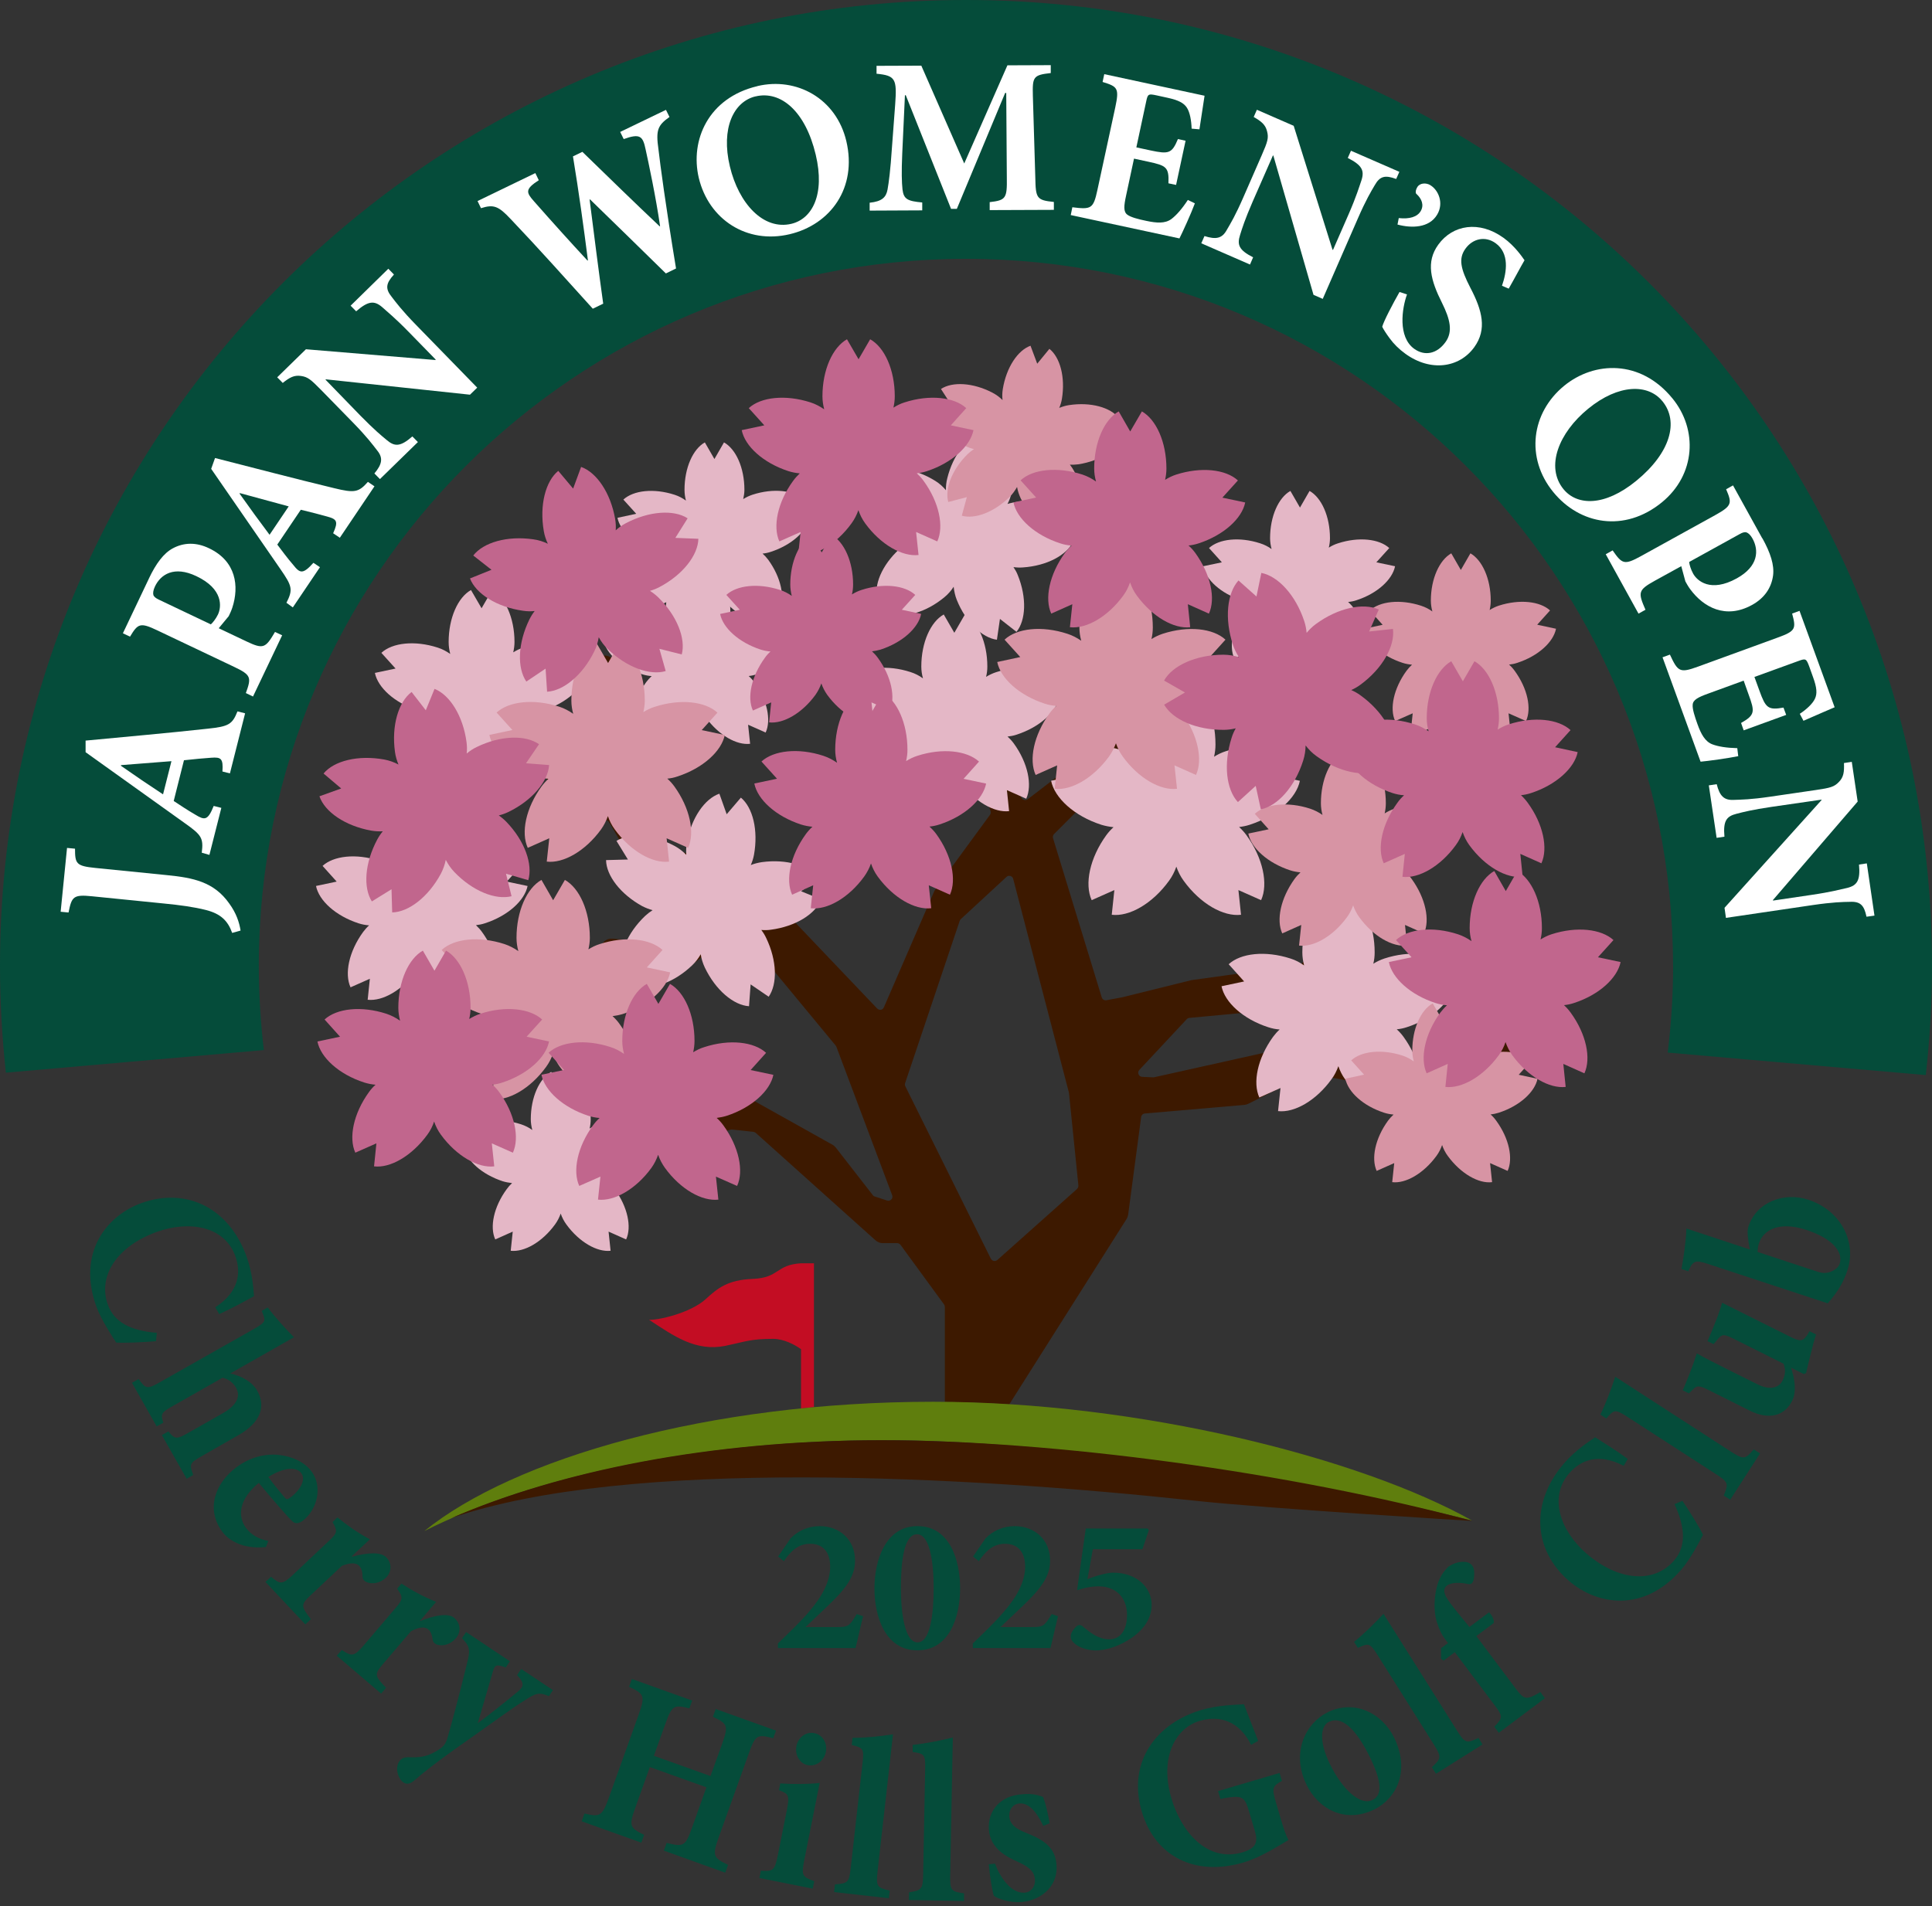 <?xml version="1.0" encoding="UTF-8"?>
<svg id="_レイヤー_1" data-name="レイヤー 1" xmlns="http://www.w3.org/2000/svg" width="230" height="227" viewBox="0 0 230 227">
  <rect x="0" y="0" width="230" height="227" fill="#333333" stroke="none"/>
  <defs>
    <style>
      .cls-1 {
        fill: none;
      }

      .cls-2 {
        fill: #3d1900;
      }

      .cls-3 {
        fill: #c1668d;
      }

      .cls-4 {
        fill: #e4b7c6;
      }

      .cls-5 {
        fill: #054c3a;
      }

      .cls-6 {
        fill: #fff;
      }

      .cls-7 {
        fill: #c30d23;
      }

      .cls-8 {
        fill: #5f7e0d;
      }

      .cls-9 {
        fill: #d794a4;
      }
    </style>
  </defs>
  <g>
    <path class="cls-2" d="M184.62,122.05l-.35-.68c-.3-.58-1.01-.85-1.62-.61l-13.73,5.3c-.08.03-.2.04-.28.03l-10.74-2.25c-.19-.05-.4-.04-.56,0l-19.95,4.44s-.07,0-.13.01l-1.29-.06c-.2-.01-.35-.12-.43-.31-.07-.18-.04-.38.1-.52l5.64-6.04c.08-.09.19-.14.31-.15l11.9-1.11c.29-.03.57-.16.78-.36l10.73-10.4c.1-.11.17-.2.23-.3l3.01-5.46c.35-.63.12-1.42-.51-1.77-.58-.32-1.35-.13-1.72.41l-3.82,5.75s-.05.06-.08.09l-7.24,6.76c-.08.07-.17.12-.28.13l-12.72,1.76s-.09.02-.13.03l-8.16,2.02-1.87.35c-.24.04-.48-.11-.55-.34l-5.8-18.96c-.05-.18,0-.36.12-.49l19.17-19.17c.25-.24.32-.59.18-.9-.2-.5-.86-.69-1.29-.35l-21.2,16.28c-.26.19-.65.08-.76-.22l-4.45-11.72c-.12-.33-.39-.61-.72-.74l-.72-.29c-.55-.22-1.2-.04-1.55.43-.25.34-.32.76-.19,1.16l3.98,12.8c.04.15.02.31-.08.44l-6.53,8.92c-.06.08-.1.16-.14.26l-5.95,13.72c-.18.41-.61.36-.81.15l-15.62-16.4c-.17-.18-.37-.3-.6-.36l-9.39-2.5c-.14-.04-.25-.13-.32-.27l-6.08-13.77c-.03-.08-.05-.18-.04-.26l.89-7c.05-.38-.05-.74-.3-1.02-.25-.28-.62-.45-1-.45-.54,0-1.01.32-1.2.84l-1.12,2.92c-.09.21-.1.45-.07.68l1.73,10.6c.02.14-.01.29-.11.39-.09.12-.23.18-.37.18h-.53c-.12,0-.25-.04-.34-.13l-3.21-2.98c-.63-.58-1.66-.37-2.05.36-.23.42-.2.9.08,1.32l3.23,4.85c.24.37.65.58,1.09.58h3.01c.18,0,.35.09.43.25l3.26,5.63c.14.26.38.46.66.57l8.09,3.07c.16.06.27.19.31.36.03.16-.02.33-.14.45l-4.38,4.25c-.09.09-.24.13-.39.14l-7.01-.61c-.75-.06-1.32.43-1.41,1.15-.08.67.33,1.26,1,1.42l7.45,1.78c.37.1.79,0,1.1-.24l6.51-5.06c.2-.16.52-.12.67.08l11.24,13.6s.06.08.08.14l6.64,17.67c.08.21,0,.37-.05.45-.12.18-.35.26-.56.19l-1.48-.49c-.09-.02-.17-.08-.22-.16l-4.41-5.67c-.12-.14-.24-.25-.39-.33l-11.98-6.7c-.36-.21-.81-.23-1.2-.05l-13.69,6.46c-.24.11-.53,0-.64-.22l-.22-.42c-.28-.52-1.05-.61-1.45-.19-.17.18-.25.41-.24.67l.4-.03-.5.11-1.9-.24c-.62-.08-1.17.27-1.38.83-.2.51-.06,1.06.35,1.44l.59.52c.24.21.55.33.91.33h0l4.88-.15c.1,0,.22-.02.33-.06l13.59-4.09s.1-.02.2-.02l2.54.28c.11.01.21.06.28.12l14.25,12.79c.24.22.55.34.87.34h1.71c.16,0,.31.08.4.2l5.18,7.09c.06.08.1.19.1.29v11.34c2.55.02,5.11.12,7.67.28l13.96-22.07c.1-.16.16-.33.19-.51l1.55-11.64c.03-.23.21-.4.44-.42l11.83-1.02c.16-.01.31-.05.47-.13l7.11-3.55c.1-.05.19-.06.31-.04l19.69,3.66c.25.05.52.01.75-.08l2.71-1.15c.59-.25.89-.83.77-1.46-.13-.63-.63-1.04-1.27-1.04l-1.8.09c-.28,0-.43-.2-.47-.39-.02-.09-.05-.41.3-.55l7.31-3.06c.34-.13.6-.41.72-.75.13-.34.1-.72-.07-1.04M128.22,141.58l-9.49,8.46c-.12.09-.24.12-.32.12-.19,0-.36-.11-.45-.27l-10.18-20.53c-.06-.12-.07-.25-.03-.38l6.5-19.33c.03-.08.07-.15.14-.21l5.42-5.01c.12-.11.24-.14.33-.14.19,0,.41.11.48.37l6.62,25.4s.01.06.02.09l1.12,11.01c.01.16-.05.31-.17.42Z"/>
    <path class="cls-7" d="M96.9,150.43h-1.54c-3.05.19-2.54,1.73-5.76,1.86-2.98.12-4.17,1.11-5.59,2.41-1.87,1.69-5.72,2.52-6.74,2.46,2.95,1.93,5.53,3.81,9.09,3.1,2.52-.53,2.99-.83,5.69-.83,1.28,0,2.61.72,3.31,1.23v7.06c.51-.05,1.03-.11,1.54-.16v-17.14"/>
    <path class="cls-8" d="M105.34,171.49c19.31,0,48.64,4.24,69.9,9.57-13.24-7.43-39.57-14.14-64.14-14.14-26.85,0-49.99,6.8-60.59,15.4,12.85-6.52,33.02-10.83,54.82-10.83"/>
    <path class="cls-2" d="M142.23,178.7c8.69.94,33.03,2.41,33.03,2.41-21.75-5.84-49.95-9.61-70.35-9.61s-38.3,3.69-51.16,9.26c21.05-7.23,61.45-4.97,88.49-2.06"/>
    <path class="cls-4" d="M78.08,136.61l-2.23-.48,1.53-1.7c-1.19-1.09-3.62-1.37-6.1-.56-.39.13-.76.3-1.09.52.09-.36.13-.74.13-1.12,0-2.62-1.02-4.84-2.42-5.63l-1.14,1.98-1.14-1.98c-1.41.79-2.43,3.01-2.43,5.63,0,.44.07.87.18,1.29-.4-.29-.85-.52-1.34-.68-2.49-.81-4.91-.53-6.1.56l1.53,1.7-2.23.48c.32,1.58,2.12,3.22,4.61,4.04.36.11.74.18,1.12.22-.24.22-.46.47-.65.74-1.54,2.11-2.03,4.5-1.35,5.97l2.08-.93-.24,2.28c1.61.18,3.74-1.02,5.28-3.14.29-.4.51-.83.67-1.29.16.46.38.89.67,1.29,1.54,2.12,3.67,3.32,5.27,3.14l-.24-2.28,2.09.93c.68-1.47.19-3.86-1.35-5.97-.2-.28-.43-.53-.67-.76.33-.03.66-.09.98-.2,2.49-.82,4.29-2.46,4.61-4.04"/>
    <path class="cls-4" d="M62.79,105.5l-2.46-.52,1.69-1.87c-1.31-1.2-3.98-1.51-6.72-.62-.43.14-.83.33-1.2.57.1-.4.15-.81.15-1.23,0-2.88-1.11-5.32-2.66-6.19l-1.26,2.17-1.26-2.17c-1.55.87-2.67,3.31-2.67,6.19,0,.48.08.96.19,1.41-.44-.31-.94-.57-1.47-.75-2.74-.89-5.41-.58-6.72.62l1.68,1.87-2.46.52c.35,1.74,2.33,3.56,5.07,4.45.41.13.83.21,1.25.24-.27.24-.5.51-.72.8-1.69,2.33-2.23,4.96-1.49,6.58l2.3-1.02-.26,2.5c1.77.2,4.11-1.12,5.8-3.45.32-.44.56-.92.74-1.43.17.5.41.98.73,1.43,1.69,2.33,4.03,3.65,5.8,3.45l-.26-2.5,2.3,1.02c.74-1.62.2-4.25-1.49-6.58-.21-.3-.47-.57-.73-.82.36-.04.72-.11,1.08-.23,2.74-.89,4.72-2.71,5.07-4.45"/>
    <path class="cls-4" d="M69.8,80.12l-2.46-.52,1.68-1.87c-1.31-1.21-3.97-1.51-6.71-.62-.43.14-.83.33-1.21.57.09-.4.15-.81.15-1.23,0-2.87-1.12-5.32-2.66-6.19l-1.26,2.17-1.26-2.17c-1.55.87-2.66,3.32-2.66,6.19,0,.49.07.96.19,1.42-.45-.31-.94-.58-1.48-.75-2.74-.89-5.41-.59-6.72.62l1.69,1.87-2.46.52c.35,1.74,2.33,3.56,5.07,4.45.41.13.83.21,1.24.24-.26.24-.51.51-.72.8-1.69,2.33-2.22,4.96-1.48,6.58l2.3-1.02-.26,2.5c1.76.21,4.11-1.12,5.8-3.44.32-.44.56-.92.73-1.42.18.5.41.99.74,1.42,1.7,2.33,4.03,3.65,5.8,3.44l-.26-2.5,2.3,1.02c.74-1.62.21-4.25-1.49-6.58-.21-.3-.47-.57-.74-.81.37-.04.73-.11,1.09-.23,2.74-.89,4.72-2.71,5.07-4.45"/>
    <path class="cls-4" d="M94.72,76.23l-2.24-.48,1.54-1.69c-1.19-1.1-3.61-1.38-6.11-.57-.39.13-.76.3-1.09.52.08-.36.13-.74.13-1.12,0-2.61-1.02-4.84-2.43-5.63l-1.14,1.98-1.14-1.98c-1.41.79-2.42,3.02-2.42,5.63,0,.45.07.88.18,1.3-.41-.29-.86-.53-1.34-.69-2.49-.81-4.92-.53-6.11.57l1.53,1.69-2.24.48c.32,1.59,2.12,3.24,4.61,4.05.37.12.75.19,1.13.22-.24.22-.46.46-.66.73-1.54,2.12-2.03,4.51-1.35,5.99l2.08-.93-.24,2.27c1.61.19,3.74-1.01,5.28-3.13.29-.4.51-.84.66-1.3.16.46.38.9.68,1.3,1.54,2.12,3.67,3.32,5.27,3.13l-.24-2.27,2.09.93c.68-1.48.2-3.87-1.35-5.99-.2-.28-.42-.52-.67-.74.33-.03.66-.11.98-.21,2.49-.81,4.29-2.46,4.61-4.05"/>
    <path class="cls-4" d="M126.08,83.05l-2.46-.52,1.68-1.87c-1.31-1.2-3.98-1.51-6.71-.62-.43.14-.83.33-1.2.56.1-.4.15-.8.15-1.23,0-2.88-1.12-5.32-2.67-6.2l-1.26,2.18-1.26-2.18c-1.55.87-2.67,3.32-2.67,6.2,0,.48.07.96.2,1.41-.44-.32-.94-.58-1.48-.75-2.74-.89-5.41-.58-6.72.62l1.69,1.87-2.46.52c.35,1.75,2.33,3.56,5.07,4.45.41.13.82.21,1.24.24-.26.24-.51.51-.72.8-1.69,2.33-2.23,4.96-1.48,6.58l2.3-1.02-.27,2.5c1.77.2,4.11-1.11,5.81-3.45.32-.44.55-.92.73-1.42.17.5.42.98.74,1.42,1.7,2.33,4.04,3.65,5.8,3.45l-.26-2.5,2.3,1.02c.74-1.62.21-4.25-1.48-6.58-.22-.3-.47-.57-.75-.82.37-.04.74-.11,1.09-.23,2.74-.89,4.72-2.7,5.07-4.45"/>
    <path class="cls-4" d="M166.09,67.43l-2.24-.47,1.54-1.7c-1.2-1.09-3.62-1.37-6.11-.56-.39.12-.75.3-1.09.51.09-.36.14-.74.14-1.12,0-2.62-1.02-4.84-2.43-5.63l-1.14,1.98-1.14-1.98c-1.41.79-2.42,3.01-2.42,5.63,0,.44.07.88.18,1.29-.41-.29-.85-.52-1.35-.68-2.49-.81-4.91-.53-6.1.56l1.53,1.7-2.24.47c.32,1.59,2.12,3.25,4.61,4.05.36.12.75.19,1.13.22-.24.22-.46.46-.66.73-1.54,2.11-2.03,4.51-1.36,5.98l2.09-.93-.25,2.27c1.61.18,3.74-1.02,5.28-3.13.28-.4.51-.85.67-1.3.16.45.37.9.67,1.3,1.53,2.12,3.66,3.32,5.27,3.13l-.23-2.27,2.08.93c.68-1.47.18-3.87-1.35-5.98-.2-.28-.42-.52-.68-.74.33-.04.66-.1.98-.21,2.49-.8,4.29-2.46,4.61-4.05"/>
    <path class="cls-4" d="M127.78,64.51l-2.26-1.11,2.09-1.4c-.98-1.49-3.5-2.44-6.37-2.24-.45.03-.88.12-1.3.25.19-.36.34-.74.44-1.15.7-2.79.21-5.44-1.08-6.66l-1.75,1.81-.69-2.42c-1.72.47-3.4,2.57-4.09,5.36-.12.47-.17.95-.16,1.42-.35-.41-.76-.79-1.24-1.09-2.45-1.53-5.11-1.88-6.67-1.04l1.18,2.22-2.51-.09c-.08,1.78,1.39,4.02,3.83,5.55.36.23.75.4,1.14.54-.31.17-.61.37-.9.6-2.21,1.85-3.36,4.27-3.04,6.02l2.48-.43-.87,2.36c1.66.63,4.26-.08,6.46-1.93.42-.35.77-.76,1.06-1.21.06.53.17,1.06.37,1.56,1.07,2.67,3.02,4.52,4.78,4.75l.36-2.48,1.97,1.54c1.12-1.38,1.24-4.07.16-6.74-.13-.35-.32-.67-.52-.97.36.05.73.07,1.11.04,2.88-.19,5.24-1.47,6-3.08"/>
    <path class="cls-4" d="M97.77,107.11l-2.4-.98,2.06-1.58c-1.11-1.47-3.77-2.29-6.72-1.89-.46.07-.91.18-1.33.35.17-.39.3-.79.38-1.22.53-2.93-.14-5.63-1.56-6.81l-1.69,1.98-.87-2.45c-1.75.61-3.33,2.88-3.87,5.81-.09.49-.1.99-.07,1.47-.39-.4-.85-.76-1.36-1.04-2.62-1.41-5.39-1.6-6.95-.62l1.36,2.22-2.6.07c.03,1.84,1.71,4.06,4.32,5.49.4.2.8.36,1.22.47-.31.2-.61.43-.88.68-2.16,2.05-3.2,4.63-2.74,6.42l2.53-.61-.74,2.5c1.77.54,4.39-.36,6.55-2.43.41-.39.74-.83,1.01-1.31.08.54.25,1.08.49,1.59,1.29,2.69,3.42,4.48,5.26,4.6l.19-2.6,2.15,1.47c1.05-1.51,1-4.29-.29-6.98-.16-.35-.36-.67-.59-.97.37.03.76.03,1.14-.03,2.95-.39,5.3-1.87,5.99-3.59"/>
    <path class="cls-4" d="M96.4,61.65l-2.24-.48,1.53-1.69c-1.2-1.1-3.62-1.38-6.11-.57-.39.13-.75.3-1.1.52.08-.36.14-.74.14-1.11,0-2.62-1.01-4.84-2.43-5.64l-1.14,1.98-1.14-1.98c-1.41.79-2.42,3.02-2.42,5.64,0,.44.06.87.17,1.29-.4-.29-.85-.53-1.34-.69-2.49-.81-4.91-.53-6.11.57l1.53,1.69-2.23.48c.32,1.58,2.12,3.24,4.61,4.05.38.12.75.19,1.13.22-.24.21-.46.46-.66.73-1.54,2.12-2.02,4.51-1.35,5.98l2.08-.93-.24,2.27c1.61.18,3.74-1.02,5.28-3.13.29-.4.51-.84.67-1.29.16.45.37.89.67,1.29,1.53,2.12,3.67,3.32,5.27,3.13l-.24-2.27,2.08.93c.67-1.47.19-3.86-1.35-5.98-.2-.27-.43-.52-.68-.74.34-.03.66-.1.99-.21,2.48-.81,4.29-2.46,4.61-4.05"/>
    <path class="cls-4" d="M154.76,92.98l-2.89-.61,1.98-2.2c-1.54-1.42-4.69-1.77-7.91-.72-.51.16-.98.39-1.41.66.11-.47.17-.96.17-1.45,0-3.39-1.31-6.27-3.14-7.29l-1.48,2.56-1.48-2.56c-1.83,1.02-3.14,3.9-3.14,7.29,0,.57.08,1.12.23,1.66-.53-.37-1.11-.68-1.74-.88-3.22-1.05-6.36-.7-7.91.72l1.98,2.2-2.89.61c.41,2.05,2.75,4.2,5.97,5.24.49.15.98.24,1.46.29-.31.28-.6.6-.85.94-1.99,2.74-2.62,5.84-1.75,7.75l2.7-1.2-.31,2.94c2.08.25,4.84-1.31,6.82-4.05.38-.52.66-1.08.87-1.68.21.6.49,1.16.87,1.68,1.99,2.75,4.74,4.3,6.83,4.05l-.31-2.94,2.7,1.2c.87-1.9.24-5.01-1.75-7.75-.26-.35-.55-.67-.87-.96.42-.05.85-.13,1.27-.27,3.23-1.05,5.56-3.19,5.97-5.24"/>
    <path class="cls-4" d="M173.01,117.44l-2.69-.57,1.84-2.05c-1.43-1.33-4.36-1.66-7.36-.68-.47.16-.9.36-1.31.62.11-.44.16-.89.16-1.35,0-3.16-1.22-5.84-2.92-6.8l-1.38,2.39-1.38-2.39c-1.7.96-2.93,3.64-2.93,6.8,0,.53.08,1.05.21,1.55-.49-.35-1.02-.63-1.62-.82-3-.97-5.93-.64-7.36.68l1.84,2.05-2.69.57c.38,1.91,2.56,3.91,5.56,4.88.45.15.91.24,1.36.27-.29.26-.55.56-.79.88-1.85,2.56-2.44,5.44-1.63,7.22l2.52-1.13-.29,2.75c1.94.22,4.51-1.23,6.36-3.79.36-.48.62-1,.82-1.56.19.56.45,1.08.8,1.56,1.85,2.56,4.42,4.01,6.36,3.79l-.28-2.75,2.51,1.13c.81-1.78.23-4.66-1.63-7.22-.24-.33-.51-.63-.81-.9.4-.04.8-.12,1.19-.25,3.01-.97,5.18-2.97,5.56-4.88"/>
    <path class="cls-9" d="M79.74,115.78l-2.74-.58,1.87-2.08c-1.46-1.34-4.43-1.69-7.48-.7-.48.15-.93.37-1.34.63.1-.44.17-.9.17-1.37,0-3.2-1.24-5.93-2.97-6.9l-1.4,2.42-1.39-2.42c-1.73.97-2.97,3.7-2.97,6.9,0,.55.08,1.07.22,1.58-.5-.35-1.05-.64-1.65-.84-3.04-.99-6.02-.65-7.48.7l1.87,2.08-2.74.58c.4,1.95,2.6,3.96,5.65,4.96.45.15.92.23,1.38.27-.29.27-.56.56-.8.9-1.89,2.59-2.49,5.53-1.66,7.33l2.56-1.14-.29,2.79c1.98.22,4.58-1.25,6.46-3.84.36-.49.63-1.03.83-1.59.19.56.46,1.1.82,1.59,1.88,2.59,4.49,4.06,6.46,3.84l-.29-2.79,2.56,1.14c.83-1.8.23-4.73-1.65-7.33-.24-.34-.52-.64-.82-.91.4-.05.81-.13,1.21-.25,3.05-1,5.26-3.01,5.65-4.96"/>
    <path class="cls-9" d="M185.24,74.87l-2.24-.48,1.53-1.7c-1.19-1.09-3.61-1.37-6.1-.57-.39.13-.76.31-1.09.52.08-.36.13-.73.13-1.11,0-2.62-1.02-4.84-2.42-5.64l-1.14,1.98-1.14-1.98c-1.41.8-2.43,3.02-2.43,5.64,0,.44.07.87.18,1.28-.4-.29-.85-.52-1.34-.68-2.49-.81-4.92-.53-6.11.57l1.53,1.7-2.24.48c.32,1.59,2.12,3.24,4.61,4.05.37.12.75.19,1.13.22-.24.22-.46.46-.66.73-1.54,2.12-2.03,4.51-1.35,5.98l2.09-.92-.24,2.27c1.61.19,3.73-1.01,5.27-3.13.3-.4.51-.84.67-1.3.16.45.37.89.67,1.3,1.54,2.11,3.67,3.32,5.28,3.13l-.24-2.27,2.08.92c.68-1.47.2-3.85-1.35-5.98-.2-.28-.42-.52-.67-.74.34-.04.66-.1.98-.21,2.49-.81,4.29-2.46,4.61-4.05"/>
    <path class="cls-9" d="M133.55,52.04l-2.13-.83,1.78-1.43c-1-1.27-3.35-1.93-5.93-1.54-.41.06-.79.18-1.17.33.15-.34.26-.71.32-1.08.42-2.58-.22-4.94-1.49-5.95l-1.45,1.77-.8-2.14c-1.52.55-2.88,2.58-3.3,5.17-.07.44-.08.87-.03,1.3-.35-.35-.76-.65-1.22-.89-2.32-1.2-4.76-1.32-6.11-.43l1.24,1.92-2.29.11c.07,1.61,1.57,3.54,3.9,4.73.35.18.71.31,1.08.4-.27.17-.53.38-.77.61-1.86,1.84-2.72,4.13-2.29,5.69l2.21-.58-.6,2.21c1.56.44,3.85-.41,5.71-2.25.35-.35.63-.75.87-1.17.08.48.24.94.45,1.39,1.18,2.34,3.08,3.86,4.7,3.94l.13-2.28,1.91,1.25c.9-1.34.81-3.79-.36-6.12-.16-.3-.34-.58-.54-.84.33.02.66,0,1.01-.04,2.59-.4,4.63-1.74,5.2-3.26"/>
    <path class="cls-9" d="M183.03,128.46l-2.23-.48,1.53-1.7c-1.19-1.1-3.62-1.38-6.1-.57-.39.13-.75.31-1.09.52.08-.36.12-.74.12-1.12,0-2.62-1.02-4.84-2.42-5.63l-1.14,1.98-1.14-1.98c-1.41.79-2.43,3.01-2.43,5.63,0,.44.07.87.18,1.28-.41-.29-.86-.53-1.34-.69-2.49-.81-4.92-.53-6.11.57l1.53,1.7-2.23.48c.32,1.58,2.11,3.24,4.61,4.05.37.12.75.19,1.13.22-.24.22-.46.46-.66.73-1.54,2.12-2.02,4.51-1.35,5.98l2.09-.93-.24,2.27c1.6.19,3.73-1.02,5.27-3.13.29-.39.51-.84.67-1.29.16.46.38.9.67,1.29,1.54,2.11,3.67,3.33,5.28,3.13l-.24-2.27,2.09.93c.67-1.47.19-3.86-1.36-5.98-.2-.28-.42-.53-.67-.74.33-.04.66-.11.98-.21,2.49-.81,4.29-2.46,4.61-4.05"/>
    <path class="cls-9" d="M146.76,78.83l-2.74-.59,1.87-2.07c-1.46-1.35-4.43-1.69-7.48-.7-.47.16-.92.37-1.33.63.1-.44.16-.9.16-1.37,0-3.2-1.24-5.93-2.97-6.91l-1.4,2.42-1.4-2.42c-1.73.97-2.97,3.7-2.97,6.91,0,.54.08,1.07.22,1.57-.51-.35-1.05-.64-1.65-.83-3.05-1-6.03-.66-7.48.7l1.87,2.07-2.74.59c.39,1.94,2.59,3.96,5.65,4.96.45.15.92.23,1.38.27-.3.26-.57.56-.81.89-1.88,2.59-2.47,5.52-1.65,7.33l2.56-1.14-.29,2.79c1.97.22,4.57-1.25,6.46-3.84.36-.49.62-1.03.83-1.58.19.55.46,1.09.81,1.58,1.89,2.6,4.49,4.07,6.46,3.84l-.3-2.79,2.56,1.14c.83-1.8.24-4.74-1.65-7.33-.24-.34-.52-.64-.83-.92.41-.04.8-.12,1.21-.25,3.06-.99,5.26-3.01,5.65-4.96"/>
    <path class="cls-9" d="M86.28,87.52l-2.74-.58,1.87-2.08c-1.46-1.34-4.43-1.68-7.48-.69-.48.15-.93.37-1.34.63.1-.45.17-.9.17-1.37,0-3.21-1.24-5.93-2.97-6.9l-1.4,2.42-1.4-2.42c-1.73.97-2.97,3.69-2.97,6.9,0,.53.08,1.06.22,1.57-.5-.35-1.05-.65-1.64-.84-3.05-.99-6.02-.65-7.48.69l1.88,2.08-2.74.58c.39,1.94,2.6,3.97,5.65,4.96.45.15.92.23,1.38.27-.3.27-.57.57-.81.89-1.89,2.6-2.48,5.53-1.65,7.33l2.56-1.14-.3,2.78c1.97.23,4.58-1.24,6.46-3.83.36-.5.62-1.03.82-1.59.19.56.45,1.09.82,1.59,1.88,2.59,4.49,4.07,6.46,3.83l-.29-2.78,2.56,1.14c.82-1.8.23-4.73-1.65-7.33-.24-.33-.52-.64-.83-.91.41-.04.82-.12,1.21-.26,3.04-.99,5.25-3.01,5.64-4.96"/>
    <path class="cls-9" d="M173.39,99.26l-2.42-.51,1.66-1.84c-1.29-1.18-3.92-1.49-6.62-.61-.42.14-.82.33-1.17.56.09-.39.14-.8.14-1.21,0-2.83-1.1-5.24-2.63-6.1l-1.23,2.14-1.24-2.14c-1.53.86-2.63,3.27-2.63,6.1,0,.47.07.94.19,1.39-.44-.31-.93-.56-1.46-.74-2.69-.88-5.32-.57-6.6.61l1.65,1.84-2.42.51c.34,1.72,2.3,3.5,4.99,4.38.4.13.81.2,1.22.24-.26.24-.5.5-.71.79-1.66,2.3-2.19,4.89-1.46,6.48l2.26-1.01-.26,2.46c1.74.2,4.04-1.1,5.71-3.39.32-.43.55-.91.73-1.4.17.49.41.97.72,1.4,1.66,2.29,3.97,3.59,5.71,3.39l-.26-2.46,2.26,1.01c.73-1.59.2-4.18-1.46-6.48-.22-.3-.46-.57-.72-.8.35-.04.71-.11,1.06-.22,2.7-.88,4.64-2.67,4.99-4.38"/>
    <path class="cls-3" d="M65.38,124.02l-2.69-.57,1.85-2.05c-1.44-1.32-4.37-1.66-7.37-.68-.46.15-.9.37-1.31.62.1-.43.16-.88.16-1.34,0-3.15-1.22-5.84-2.92-6.8l-1.38,2.39-1.38-2.39c-1.7.96-2.92,3.64-2.92,6.8,0,.53.08,1.05.21,1.55-.49-.35-1.03-.63-1.62-.83-3.01-.98-5.93-.64-7.37.68l1.84,2.05-2.69.57c.38,1.91,2.55,3.91,5.56,4.88.44.14.9.23,1.36.27-.29.26-.56.55-.79.88-1.85,2.56-2.43,5.44-1.62,7.21l2.51-1.11-.28,2.74c1.93.23,4.49-1.23,6.35-3.78.36-.49.62-1.01.8-1.56.19.55.45,1.08.8,1.56,1.86,2.55,4.42,4.01,6.36,3.78l-.29-2.74,2.51,1.11c.81-1.77.23-4.66-1.63-7.21-.24-.33-.52-.63-.81-.89.4-.04.79-.12,1.18-.25,3-.98,5.18-2.97,5.56-4.88"/>
    <path class="cls-3" d="M92.06,127.99l-2.7-.57,1.84-2.05c-1.43-1.32-4.36-1.66-7.36-.68-.47.14-.91.36-1.32.61.1-.43.16-.88.16-1.35,0-3.15-1.22-5.83-2.92-6.79l-1.38,2.38-1.38-2.38c-1.7.96-2.92,3.64-2.92,6.79,0,.54.08,1.05.21,1.55-.49-.35-1.03-.63-1.62-.82-3-.98-5.93-.64-7.36.68l1.84,2.05-2.69.57c.39,1.91,2.56,3.9,5.56,4.88.44.15.9.23,1.36.27-.29.26-.55.55-.79.88-1.86,2.56-2.44,5.44-1.63,7.21l2.52-1.11-.29,2.74c1.93.22,4.51-1.23,6.36-3.78.35-.49.61-1.02.8-1.56.19.55.46,1.07.81,1.56,1.85,2.55,4.41,4,6.36,3.78l-.29-2.74,2.52,1.11c.82-1.76.23-4.65-1.63-7.21-.24-.33-.51-.63-.8-.89.4-.05.8-.13,1.19-.25,3-.98,5.17-2.97,5.56-4.88"/>
    <path class="cls-3" d="M65.37,91.1l-2.75-.21,1.55-2.27c-1.6-1.12-4.54-1.06-7.39.32-.45.21-.85.48-1.22.79.05-.45.04-.9-.02-1.36-.42-3.13-1.99-5.62-3.81-6.34l-1.04,2.55-1.69-2.18c-1.56,1.18-2.41,4-1.98,7.13.07.53.22,1.03.42,1.51-.53-.28-1.1-.49-1.71-.6-3.11-.56-5.97.16-7.21,1.67l2.1,1.78-2.59.93c.63,1.85,3.05,3.53,6.17,4.09.46.08.92.1,1.37.08-.25.3-.47.63-.66.98-1.49,2.79-1.69,5.72-.64,7.37l2.34-1.45.08,2.76c1.95-.04,4.29-1.82,5.79-4.6.28-.53.47-1.09.59-1.66.26.51.59,1,1.01,1.44,2.18,2.28,4.92,3.37,6.82,2.89l-.66-2.68,2.65.77c.56-1.87-.4-4.65-2.59-6.93-.29-.3-.6-.56-.92-.78.39-.1.77-.23,1.14-.41,2.84-1.37,4.72-3.63,4.85-5.58"/>
    <path class="cls-3" d="M117.4,93.31l-2.69-.57,1.84-2.05c-1.43-1.31-4.36-1.66-7.37-.68-.46.15-.91.37-1.31.62.1-.43.16-.88.16-1.35,0-3.15-1.23-5.84-2.92-6.79l-1.38,2.39-1.38-2.39c-1.7.96-2.92,3.64-2.92,6.79,0,.53.08,1.05.22,1.55-.5-.35-1.03-.63-1.63-.83-3-.98-5.93-.64-7.37.68l1.85,2.05-2.7.57c.38,1.91,2.55,3.9,5.55,4.88.45.14.91.23,1.37.27-.29.26-.55.55-.79.88-1.86,2.56-2.44,5.44-1.63,7.21l2.51-1.12-.29,2.73c1.95.23,4.51-1.22,6.36-3.77.35-.49.62-1.01.81-1.56.19.55.45,1.08.8,1.56,1.86,2.55,4.43,4,6.37,3.77l-.29-2.73,2.52,1.12c.81-1.77.23-4.66-1.62-7.21-.24-.33-.52-.63-.82-.9.4-.04.79-.12,1.19-.25,3.01-.98,5.18-2.97,5.56-4.88"/>
    <path class="cls-3" d="M115.88,51.22l-2.69-.57,1.84-2.05c-1.43-1.32-4.36-1.65-7.36-.68-.48.15-.91.37-1.31.62.1-.44.16-.88.16-1.35,0-3.16-1.22-5.84-2.93-6.79l-1.38,2.38-1.38-2.38c-1.7.96-2.92,3.63-2.92,6.79,0,.53.08,1.05.21,1.55-.5-.34-1.03-.63-1.62-.82-3-.97-5.93-.64-7.36.68l1.85,2.05-2.69.57c.38,1.91,2.55,3.9,5.55,4.88.45.14.91.23,1.36.27-.28.27-.55.56-.79.89-1.86,2.55-2.44,5.44-1.64,7.21l2.53-1.12-.29,2.74c1.94.23,4.51-1.22,6.36-3.78.35-.48.62-1.02.81-1.56.19.55.45,1.08.8,1.56,1.86,2.56,4.43,4,6.36,3.78l-.29-2.74,2.52,1.12c.82-1.77.23-4.66-1.63-7.21-.24-.34-.51-.62-.81-.9.4-.04.8-.12,1.19-.25,3-.98,5.17-2.97,5.56-4.88"/>
    <path class="cls-3" d="M148.22,59.83l-2.7-.57,1.85-2.05c-1.44-1.32-4.36-1.66-7.37-.69-.46.15-.9.37-1.3.62.1-.44.16-.88.16-1.35,0-3.16-1.23-5.84-2.92-6.8l-1.39,2.39-1.37-2.39c-1.7.96-2.92,3.64-2.92,6.8,0,.53.08,1.05.22,1.55-.49-.35-1.03-.63-1.62-.83-3-.97-5.93-.64-7.36.69l1.85,2.05-2.7.57c.38,1.91,2.56,3.91,5.56,4.88.44.15.9.23,1.36.27-.29.26-.56.55-.8.88-1.85,2.56-2.44,5.44-1.62,7.22l2.51-1.12-.29,2.74c1.94.22,4.5-1.22,6.36-3.78.35-.48.62-1.02.8-1.56.19.55.45,1.09.8,1.56,1.86,2.55,4.42,4,6.36,3.78l-.28-2.74,2.51,1.12c.82-1.77.23-4.66-1.62-7.22-.24-.33-.51-.63-.81-.89.39-.04.79-.12,1.19-.25,3-.98,5.18-2.97,5.56-4.88"/>
    <path class="cls-3" d="M192.93,114.56l-2.7-.57,1.85-2.05c-1.44-1.32-4.37-1.66-7.37-.69-.47.15-.9.37-1.31.62.1-.44.16-.89.16-1.35,0-3.16-1.23-5.83-2.92-6.8l-1.38,2.39-1.37-2.39c-1.7.96-2.93,3.64-2.93,6.8,0,.53.08,1.05.22,1.55-.49-.34-1.03-.63-1.62-.82-3-.98-5.93-.64-7.37.69l1.85,2.05-2.7.57c.38,1.91,2.56,3.91,5.56,4.88.45.15.9.23,1.36.27-.29.26-.55.56-.8.88-1.85,2.55-2.43,5.44-1.62,7.22l2.51-1.12-.28,2.74c1.94.22,4.5-1.23,6.36-3.78.35-.48.62-1.01.8-1.56.19.55.46,1.08.8,1.56,1.86,2.55,4.42,4,6.36,3.78l-.28-2.74,2.51,1.12c.82-1.78.23-4.66-1.63-7.22-.24-.33-.51-.63-.8-.9.4-.04.79-.12,1.18-.25,3-.97,5.17-2.97,5.56-4.88"/>
    <path class="cls-3" d="M83.14,64.16l-2.74-.11,1.46-2.33c-1.64-1.06-4.58-.88-7.37.59-.43.23-.83.51-1.19.84.03-.45.01-.9-.07-1.36-.54-3.11-2.21-5.54-4.05-6.19l-.95,2.58-1.77-2.11c-1.51,1.23-2.26,4.08-1.72,7.19.09.52.26,1.02.48,1.49-.54-.26-1.12-.45-1.74-.53-3.12-.45-5.94.38-7.14,1.93l2.17,1.7-2.56,1.03c.7,1.82,3.19,3.41,6.32,3.85.47.07.93.08,1.38.03-.24.31-.45.65-.63,1.01-1.39,2.84-1.47,5.78-.36,7.39l2.29-1.54.18,2.75c1.95-.11,4.23-1.97,5.62-4.81.27-.53.43-1.1.53-1.68.28.51.63.99,1.06,1.4,2.26,2.2,5.04,3.19,6.91,2.63l-.75-2.65,2.66.67c.5-1.89-.57-4.63-2.83-6.83-.3-.28-.61-.53-.96-.74.39-.11.77-.26,1.13-.45,2.8-1.47,4.6-3.81,4.64-5.76"/>
    <path class="cls-3" d="M109.7,73.11l-2.34-.5,1.6-1.77c-1.25-1.15-3.79-1.44-6.4-.59-.41.13-.79.32-1.14.53.09-.37.14-.76.14-1.17,0-2.74-1.06-5.06-2.54-5.9l-1.2,2.07-1.2-2.07c-1.47.84-2.54,3.16-2.54,5.9,0,.46.07.91.18,1.35-.42-.3-.89-.55-1.4-.71-2.6-.85-5.14-.56-6.39.59l1.6,1.77-2.34.5c.33,1.66,2.22,3.39,4.82,4.24.39.12.79.2,1.18.23-.25.22-.48.47-.68.76-1.61,2.22-2.13,4.72-1.42,6.27l2.18-.97-.25,2.38c1.68.19,3.91-1.07,5.52-3.28.3-.43.53-.89.7-1.36.17.48.4.94.7,1.36,1.61,2.21,3.84,3.47,5.52,3.28l-.25-2.38,2.18.97c.7-1.55.2-4.05-1.42-6.27-.2-.28-.44-.54-.7-.78.34-.04.69-.11,1.03-.21,2.6-.85,4.49-2.58,4.82-4.24"/>
    <path class="cls-3" d="M165.83,74.89l-2.84.31,1.15-2.62c-1.85-.83-4.84-.21-7.49,1.73-.42.31-.78.66-1.1,1.05-.04-.47-.13-.93-.28-1.39-1.03-3.12-3.12-5.36-5.11-5.75l-.58,2.81-2.14-1.91c-1.36,1.5-1.69,4.55-.66,7.67.17.52.42,1.01.71,1.46-.6-.18-1.22-.29-1.87-.29-3.28.02-6.06,1.31-7.04,3.08l2.49,1.42-2.48,1.45c1.01,1.76,3.8,3.02,7.09,3,.49,0,.97-.07,1.43-.18-.2.36-.37.73-.49,1.13-1,3.13-.63,6.17.75,7.65l2.12-1.93.61,2.8c1.99-.41,4.05-2.68,5.04-5.81.19-.59.28-1.19.29-1.8.37.48.8.92,1.31,1.28,2.67,1.92,5.68,2.51,7.51,1.65l-1.19-2.61,2.85.29c.22-2.02-1.3-4.68-3.96-6.59-.34-.25-.72-.46-1.09-.62.37-.16.75-.38,1.09-.63,2.65-1.94,4.13-4.62,3.88-6.63"/>
    <path class="cls-3" d="M187.82,89.56l-2.69-.58,1.84-2.04c-1.44-1.32-4.36-1.66-7.37-.68-.47.15-.91.37-1.31.62.1-.44.16-.89.16-1.35,0-3.16-1.23-5.84-2.92-6.79l-1.38,2.39-1.38-2.39c-1.69.96-2.92,3.64-2.92,6.79,0,.53.08,1.05.22,1.55-.5-.34-1.04-.63-1.63-.82-3-.98-5.93-.64-7.37.68l1.85,2.04-2.69.58c.38,1.91,2.56,3.9,5.56,4.88.44.14.89.23,1.36.26-.29.27-.56.56-.79.89-1.86,2.55-2.44,5.44-1.63,7.21l2.51-1.12-.28,2.73c1.93.23,4.5-1.22,6.35-3.77.36-.49.62-1.01.81-1.56.19.55.45,1.08.8,1.56,1.86,2.55,4.42,4,6.35,3.77l-.28-2.73,2.51,1.12c.81-1.77.23-4.67-1.63-7.21-.24-.33-.51-.63-.8-.9.4-.04.79-.12,1.19-.25,3-.98,5.17-2.97,5.56-4.88"/>
    <path class="cls-5" d="M199.18,115c0,3.5-.23,6.95-.64,10.34l30.72,2.68c.48-4.27.74-8.62.74-13.02C230,51.48,178.51,0,115,0S0,51.48,0,115c0,4.3.25,8.55.7,12.73l30.71-2.69c-.39-3.29-.6-6.64-.6-10.04,0-46.49,37.69-84.18,84.18-84.18s84.18,37.69,84.18,84.18"/>
    <path class="cls-5" d="M102.75,192.46c-.36,1.4-.65,2.84-.9,3.79h-9.24v-.55c1.22-1.2,2.58-2.45,3.71-3.79,1.62-1.87,2.51-3.66,2.51-5.35s-.81-2.73-2.39-2.73c-1.46,0-2.38.97-3.12,2.07l-.69-.55,1.49-2.17c.86-.87,2.04-1.45,3.48-1.45,2.28,0,4.19,1.55,4.19,4.1,0,1.73-.86,3.13-3.22,5.37l-2.68,2.55h3.62c1.45,0,1.6-.06,2.48-1.55l.75.25"/>
    <path class="cls-5" d="M109.24,181.73c3.83,0,5.06,4.06,5.06,7.4s-1.23,7.39-5.09,7.39-5.11-4.08-5.11-7.38,1.29-7.41,5.11-7.41h.03M109.16,182.7c-1.56,0-1.91,3.32-1.91,6.36s.46,6.51,1.98,6.51,1.92-3.36,1.92-6.49-.48-6.38-1.97-6.38h-.03Z"/>
    <path class="cls-5" d="M125.95,192.46c-.35,1.4-.65,2.84-.9,3.79h-9.24v-.55c1.23-1.2,2.58-2.45,3.71-3.79,1.63-1.87,2.52-3.66,2.52-5.35s-.81-2.73-2.4-2.73c-1.46,0-2.37.97-3.11,2.07l-.69-.55,1.49-2.17c.86-.87,2.04-1.45,3.48-1.45,2.29,0,4.2,1.55,4.2,4.1,0,1.73-.87,3.13-3.22,5.37l-2.69,2.55h3.62c1.44,0,1.59-.06,2.48-1.55l.74.25"/>
    <path class="cls-5" d="M129.47,188.04c1.18-.47,2.44-.77,3.02-.77,2.95,0,4.61,1.87,4.61,3.82,0,1.41-.7,2.74-2.3,3.89-1.31.92-2.97,1.55-4.35,1.55-.9,0-1.88-.31-2.39-.72-.5-.39-.59-.65-.59-.97,0-.37.34-.92.76-1.24.27-.18.53-.09.84.21.58.49,1.68,1.4,2.97,1.4,1.45,0,2.13-1.26,2.13-2.9,0-2.08-1.32-3.41-3.4-3.41-1.08,0-2.08.3-2.55.47l1.04-7.36h7.37l.13.22-.76,2.25h-5.9l-.64,3.55"/>
    <path class="cls-5" d="M18.56,159.71c-1.42.12-3.7.23-4.73.16-.37-.57-1.77-2.68-2.36-4.29-2.31-6.42,1.22-10.82,5.37-12.32,5.35-1.92,10.43.58,12.51,6.36.74,2.02.83,4.06.89,4.73-1.35.73-2.46,1.36-4.14,2.13l-.47-.81c2.88-1.88,3.07-4.18,2.39-6.09-1.31-3.61-5.54-4.26-9.35-2.89-4.8,1.73-7.05,5.31-5.83,8.67.74,2.06,2.66,3.1,5.83,3.35l-.1,1.01"/>
    <path class="cls-5" d="M19.26,170.89l.79-.44c.78.98,1.01.93,2.31.2l4.16-2.36c1.88-1.07,2.08-2.17,1.57-3.06-.29-.51-.81-1-1.6-1.17l-5.96,3.39c-1.29.72-1.45.92-1.09,1.96l-.79.44-2.94-5.19.79-.44c.85,1.15.99,1.25,2.52.38l11.21-6.35c1.47-.85,1.43-.93.93-2.15l.71-.41c.79,1.06,2.03,2.44,3.12,3.55l-7.58,4.31c1.28.28,2.6.97,3.2,2.04,1.08,1.88.42,3.82-2.27,5.33l-4.32,2.47c-1.53.86-1.45.99-1.02,2.25l-.78.45-2.94-5.18"/>
    <path class="cls-5" d="M31.68,184.22c-2.96.31-4.59-.97-5.19-1.79-2.01-2.68-.92-5.78,1.64-7.7,1.6-1.2,3.44-1.66,5.07-1.48,1.67.19,3.08.89,3.87,1.95h.01c1.37,1.85.7,4.59-1.09,5.93-.43.28-.85.38-1.23-.02-.37-.33-2.4-2.64-3.95-4.53-2.3,1.88-2.6,3.9-1.52,5.37.57.77,1.46,1.33,2.65,1.54l-.28.73M35.87,175.42c-.58-.77-2.05-.72-3.93.46.61.83,1.22,1.58,1.88,2.36.22.3.35.37.7.12,1.17-.84,1.94-2.15,1.36-2.91v-.02Z"/>
    <path class="cls-5" d="M41.92,185.37c1.9-.52,3.46-.57,4.07.08.71.75.63,1.77-.06,2.43-.71.67-1.65.8-2.32.5-.35-.17-.45-.41-.45-.64-.01-.56-.1-.97-.38-1.26-.33-.37-1-.46-2.08-.02l-3.67,3.45c-1.24,1.16-1.24,1.33-.02,2.9l-.66.62-4.75-5.06.66-.61c1.06.88,1.33.98,2.57-.19l4.38-4.13c1.01-.94.95-1.17.38-2.2l.58-.55c1.14.93,2.36,1.8,3.86,2.61l-2.15,2.01.03.04"/>
    <path class="cls-5" d="M50.02,193.03c1.84-.73,3.37-.96,4.05-.38.79.68.82,1.71.21,2.42-.64.75-1.55.99-2.25.77-.37-.15-.5-.37-.52-.6-.08-.56-.21-.95-.52-1.21-.37-.32-1.04-.35-2.07.22l-3.27,3.83c-1.1,1.29-1.09,1.45.31,2.9l-.59.69-5.28-4.51.6-.68c1.14.75,1.43.82,2.54-.47l3.91-4.59c.89-1.03.82-1.26.14-2.24l.51-.61c1.23.81,2.55,1.53,4.13,2.18l-1.92,2.25.04.04"/>
    <path class="cls-5" d="M65.33,201.97c-1.13-.46-1.48-.4-2.86.5-1.29.79-3.35,2.31-6.69,4.67-3.93,2.75-5.3,3.88-6.58,4.97-.51.39-.86.34-1.19.13-.57-.39-1.04-1.64-.48-2.49.27-.39.54-.5,1.18-.5,1.17.05,1.99-.06,2.91-.55.47-.24.74-.43.99-.63.35-.31.55-.7.67-1.15,1.14-3.99,2.13-8.08,2.43-9.31.27-1.2.17-1.64-.71-2.53l.49-.74,5.21,3.48-.49.74c-1.01-.35-1.28-.4-1.52.44l-1.81,6.19c1.23-.88,3.63-2.81,4.82-3.8.7-.56.71-1.03-.14-1.92l.49-.73,3.78,2.52-.5.74"/>
    <path class="cls-5" d="M92.04,206.98c-1.95-.5-2.11-.37-2.91,1.85l-3.56,9.93c-.8,2.24-.66,2.45,1.1,3.31l-.33.93-7.31-2.63.33-.92c2.02.5,2.23.42,3.03-1.83l1.71-4.79-6.74-2.41-1.71,4.79c-.81,2.24-.69,2.44,1.03,3.28l-.33.93-7.1-2.54.33-.93c1.82.43,2.1.36,2.9-1.87l3.56-9.93c.8-2.22.63-2.46-1.15-3.29l.33-.93,7.18,2.57-.33.93c-1.84-.46-2.07-.37-2.87,1.87l-1.36,3.78,6.74,2.41,1.37-3.78c.79-2.23.69-2.44-1.08-3.28l.34-.92,7.17,2.57-.33.92"/>
    <path class="cls-5" d="M90.4,223.64l.18-.88c1.48.09,1.65.01,2.04-1.95l1.05-5.26c.36-1.82.2-1.94-.94-2.38l.16-.8c1.57.1,3.28.1,4.69-.06l-1.82,9.12c-.37,1.88-.3,2.05,1.18,2.58l-.19.89-6.36-1.27M94.8,207.95c.22-1.1,1.18-1.77,2.13-1.57,1,.19,1.6,1.18,1.38,2.27-.21,1.01-1.14,1.74-2.17,1.54-.91-.18-1.54-1.21-1.33-2.24Z"/>
    <path class="cls-5" d="M99.3,225.29l.1-.9c1.52-.12,1.68-.2,1.88-1.98l1.41-12.53c.19-1.68.04-1.75-1.29-2.09l.09-.85c1.47,0,3.36-.19,4.82-.42l-1.83,16.26c-.21,1.87-.09,1.99,1.44,2.35l-.1.91-6.51-.73"/>
    <path class="cls-5" d="M108.2,226.24l.02-.9c1.49-.26,1.65-.35,1.68-2.15l.24-12.6c.03-1.7-.12-1.75-1.49-1.97v-.84c1.47-.15,3.34-.52,4.78-.88l-.31,16.35c-.04,1.87.1,1.99,1.65,2.21v.91s-6.57-.12-6.57-.12"/>
    <path class="cls-5" d="M124.19,217.4c-.76-1.58-1.64-2.72-2.84-2.65-.64.04-1.25.62-1.2,1.54.05.85.65,1.45,2.02,1.97,2.11.84,3.48,1.73,3.61,3.87.16,2.75-2.14,4.23-4.28,4.37-1.27.07-2.64-.36-3.18-.74-.16-.42-.49-2.34-.61-3.76l.74-.08c.64,1.7,1.94,3.55,3.5,3.46.78-.04,1.31-.7,1.26-1.53-.04-.77-.4-1.42-2.02-2.14-1.17-.53-3.33-1.49-3.47-3.9-.13-2.19,1.36-4,3.98-4.15,1.18-.12,1.88.09,2.46.31.31.63.72,2.58.79,3.14l-.74.31"/>
    <path class="cls-5" d="M152.63,212.05c-1.13.64-1.26.81-.73,2.6l.6,2.03c.28.94.55,1.8.89,2.43-1.39.81-3.38,2.09-5.35,2.67-5.72,1.69-10.52-.66-12.11-6.05-1.78-6.03,1.84-10.55,7.06-12.1,2.03-.61,4.16-.62,5.1-.69.33.89.87,2.25,1.69,4.36l-.84.47c-1.41-2.82-3.71-3.56-6.12-2.85-3.02.9-4.77,4.53-3.36,9.25,1.16,3.94,4.25,7.65,8.47,6.4.49-.14,1.06-.4,1.35-.75.27-.34.38-.86.14-1.67l-.69-2.34c-.58-1.95-.78-2.1-3.45-1.6l-.27-.93,7.32-2.16.27.92"/>
    <path class="cls-5" d="M158.06,203.89c3.16-1.54,6.46.07,7.91,3.03,1.95,3.99.25,7.26-2.37,8.55-3.58,1.75-6.71-.18-8.04-2.9-1.93-3.93-.07-7.41,2.49-8.67h.01M158.2,205.03c-.94.46-1.25,2.23.13,5.05,1.47,3.01,3.6,4.96,5.03,4.27.87-.42,1.52-1.43-.27-5.1-1.7-3.47-3.4-4.94-4.86-4.23l-.02.02Z"/>
    <path class="cls-5" d="M170.94,211.2l-.48-.76c1.11-1.04,1.18-1.2.23-2.72l-6.72-10.68c-.9-1.42-1.06-1.39-2.32-.81l-.45-.72c1.14-.92,2.5-2.25,3.5-3.34l8.71,13.84c.99,1.59,1.17,1.62,2.6.94l.48.78-5.55,3.49"/>
    <path class="cls-5" d="M172.4,195.68l-.4-.54c-.37-.48-.61-1.01-.85-1.71-.21-.52-.58-1.92-.22-3.9.22-1.22.62-2.11,1.48-2.96.82-.54,1.52-.66,2.17-.56.53.11.8.47.89.91.05.29.05.66-.03,1.15-.1.45-.31.62-.65.56-.9-.2-1.98-.24-2.54.18-.36.27-.37.66-.22,1.06.19.5.76,1.28,2.22,3.04l.68.83,2.33-1.74c.25.17.69.92.55,1.28l-2.06,1.54,4.68,6.24c1.05,1.39,1.26,1.41,2.95.43l.54.73-5.49,4.12-.54-.73c1.06-1.08,1.03-1.25-.02-2.64l-4.68-6.23-1.33,1-.31-.22v-1.25s.82-.61.82-.61"/>
    <path class="cls-5" d="M200.29,178.72c.8,1.17,2.01,3.1,2.45,4.05-.32.6-1.46,2.85-2.6,4.15-4.46,5.16-10.02,4.21-13.36,1.33-4.3-3.72-4.59-9.37-.57-14.01,1.41-1.63,3.14-2.71,3.69-3.09,1.29.83,2.4,1.49,3.88,2.58l-.48.82c-3.06-1.6-5.15-.64-6.48.87-2.52,2.91-1.01,6.93,2.05,9.58,3.86,3.33,8.07,3.55,10.41.84,1.44-1.65,1.4-3.83.07-6.73l.92-.39"/>
    <path class="cls-5" d="M205.97,178.58l-.76-.49c.57-1.41.57-1.59-.94-2.56l-10.59-6.85c-1.41-.91-1.55-.82-2.45.23l-.71-.46c.65-1.32,1.32-3.11,1.77-4.51l13.73,8.89c1.57,1.01,1.74.96,2.75-.24l.76.48-3.55,5.51"/>
    <path class="cls-5" d="M216.19,158.93c-.21.67-.41,1.37-.6,2.18-.21.79-.4,1.61-.58,2.39l-.27.12-1.51-.75c.16.57.28.93.38,1.61.11.88.08,1.64-.25,2.31-.93,1.86-2.8,2.31-5.05,1.19l-4.97-2.49c-1.15-.57-1.36-.48-1.83,0l-.45.43-.73-.36c.23-.55.53-1.25.83-2.03.32-.81.62-1.68.84-2.37.99.57,2.26,1.2,3.67,1.91l3.59,1.79c1.59.78,2.57.31,2.95-.47.31-.62.41-1.24.12-2l-5.94-2.97c-1.15-.58-1.4-.55-1.84-.01l-.55.65-.73-.36c.3-.67.65-1.49.98-2.35.33-.82.6-1.63.76-2.22l7.99,3.99c1.3.65,1.58.65,2.14-.13l.28-.47.79.4"/>
    <path class="cls-5" d="M208.14,147.71c-.12-.78-.13-1.24.02-1.69.95-2.88,4.23-4.12,7.13-3.15,3.81,1.25,5.77,4.97,4.64,8.4-.46,1.39-1.12,2.53-2.34,3.93l-14.22-4.68c-1.53-.51-1.82-.44-2.38.86l-.81-.27c.23-1.24.54-3.33.58-4.82l7.56,2.5-.19-1.07M216.37,151.43c.34.11.68.17.88.15.46,0,1.47-.32,1.75-1.07.45-1.31-.67-2.97-3.94-4.05-3.36-1.1-5.15.07-5.65,1.56-.15.45-.15.64-.17,1.06l7.13,2.35Z"/>
    <path class="cls-6" d="M8.93,101.05c0,1.8.14,2.07,2.39,2.3l8.56.86c3.09.31,5.59.78,7.42,3.39.82,1.13,1.18,2.2,1.34,3.21l-1,.28c-.52-1.46-1.37-2.28-3.13-2.73-1.47-.37-3.14-.59-4.98-.77l-8.55-.86c-2.25-.23-2.44.03-2.82,1.93l-.94-.09.76-7.6.94.09"/>
    <path class="cls-6" d="M27.39,92.1l-.91-.23c.11-1.56-.17-1.73-1.35-1.64-.82.06-2.02.16-3.23.3l-1.22,4.85c.77.5,1.63,1.09,2.59,1.64,1.09.66,1.47.71,2.17-1.05l.91.23-1.42,5.6-.91-.26c.22-1.76-.03-2.11-2.02-3.52l-11.81-8.45v-1.38c4.88-.47,9.75-.89,14.55-1.42,2.48-.26,2.92-.51,3.53-2.06l.91.23-1.81,7.16M14.4,91.12v.07c1.65,1.16,3.35,2.31,5.01,3.4l1-3.95-6.01.47Z"/>
    <path class="cls-6" d="M17.72,68.9c.86-1.81,1.76-3.02,2.86-3.61,1.31-.7,2.78-.74,4.31,0,3.24,1.54,3.59,4.53,2.77,7.06-.13.4-.31.77-.43,1.02l-1.19,1.44,3.26,1.55c2.06.98,2.3.83,3.44-1.11l.85.4-3.47,7.29-.85-.41c.67-1.86.65-2.15-1.42-3.13l-9.13-4.34c-2.04-.97-2.3-.81-3.24.75l-.85-.4,3.09-6.5M25.1,74.35c.24-.21.61-.68.85-1.18.42-.89.66-3.03-2.57-4.56-2.66-1.27-4.26-.21-4.94,1.24-.21.45-.24.8-.18,1s.28.38.64.55l6.2,2.95Z"/>
    <path class="cls-6" d="M40.45,64.03l-.79-.53c.64-1.42.44-1.68-.71-1.99-.79-.22-1.96-.53-3.14-.81l-2.8,4.15c.56.73,1.17,1.58,1.9,2.42.79,1,1.14,1.16,2.4-.25l.78.52-3.23,4.79-.76-.55c.8-1.58.68-1.99-.71-4l-8.25-11.95.46-1.29c4.76,1.21,9.49,2.46,14.18,3.59,2.42.59,2.91.51,4.02-.75l.78.53-4.12,6.12M28.56,58.72l-.04.06c1.17,1.66,2.38,3.31,3.57,4.9l2.28-3.38-5.81-1.58Z"/>
    <path class="cls-6" d="M46.89,32.7c-.92,1.02-1.07,1.65-.26,2.65.5.65,1.23,1.63,2.88,3.32l7.3,7.49-.86.84-17.16-1.83-.04.04,4.18,4.31c1.63,1.66,2.49,2.37,3.11,2.88.93.79,1.61.83,3.05-.43l.66.67-4.52,4.41-.66-.67c.91-1.09,1.07-1.83.34-2.73-.56-.72-1.22-1.62-2.85-3.29l-3.86-3.95c-1.21-1.23-1.57-1.53-2.37-1.64-.79-.12-1.34.16-2.17.83l-.66-.67,3.42-3.34,15.4,1.28.06-.04-3.24-3.32c-1.65-1.69-2.6-2.44-3.17-2.96-.92-.77-1.63-.73-3.07.52l-.66-.67,4.49-4.4.66.68"/>
    <path class="cls-6" d="M79.7,13.93c-1.41,1-1.64,1.56-1.31,3.87.2,1.73.83,6.54,2.09,14.17l-1.21.59c-3.03-2.96-5.92-5.81-9.03-8.82l-.05.02c.54,4.25,1.06,8.38,1.62,12.4l-1.24.6c-3.35-3.7-6.4-7.13-9.77-10.67-1.46-1.56-2.03-1.78-3.54-1.3l-.41-.85,6.88-3.33.41.85c-1.68,1.08-1.49,1.47-.57,2.51,2.14,2.43,4.28,4.81,6.37,7.06l.05-.03c-.5-3.92-1.08-8.13-1.78-12.38l1.12-.54c3.1,3.01,6.21,6.05,9.2,8.87l.05-.02c-.49-3.42-1.39-7.64-1.72-9.13-.33-1.59-.65-1.94-2.61-1.24l-.42-.85,5.45-2.63.42.85"/>
    <path class="cls-6" d="M90.17,10.25c4.65-1.1,9.37,1.46,10.58,6.54,1.32,5.59-1.89,9.95-6.74,11.1-5.1,1.21-9.63-1.75-10.82-6.7-1.06-4.5,1.14-9.55,6.97-10.93h.01M89.93,11.48c-2.58.62-4.13,3.78-3.04,8.34,1.05,4.41,3.99,7.63,7.33,6.83,2.46-.59,4.02-3.47,2.89-8.23-1.22-5.15-4.14-7.66-7.16-6.94h-.02Z"/>
    <path class="cls-6" d="M117.82,25.01v-.94c1.93-.22,2.08-.46,2.04-2.92l-.07-10.08h-.13l-5.75,13.8h-.69s-5.39-13.53-5.39-13.53h-.1l-.32,6.94c-.1,2.2-.06,3.43.03,4.28.14,1.16.6,1.39,2.35,1.55v.94s-6.26.03-6.26.03v-.94c1.46-.15,1.96-.64,2.13-1.57.15-.85.34-2.2.53-5.08l.38-5.07c.22-3.03.03-3.42-2.22-3.64v-.94s5.33-.02,5.33-.02l5.11,11.65,5.14-11.69,5.16-.02v.94c-2.09.23-2.19.46-2.13,2.71l.29,9.73c.05,2.46.14,2.7,2.21,2.91v.94s-7.64.03-7.64.03"/>
    <path class="cls-6" d="M142.24,24.23c-.42,1.15-1.46,3.43-1.83,4.16l-12.94-2.78.19-.93c2.24.28,2.5.19,2.98-2.04l2.13-9.85c.49-2.3.28-2.48-1.51-3.03l.2-.93,11.94,2.57c-.08.47-.35,2.3-.61,4l-.93-.08c-.03-.95-.2-1.93-.56-2.49-.36-.56-.99-.9-2.32-1.19l-1.28-.28c-.98-.21-1.06-.17-1.24.68l-1.18,5.51,1.72.37c2.13.45,2.51.37,3.23-1.36l.91.2-1.13,5.26-.91-.19c.08-1.93-.26-2.11-2.38-2.57l-1.72-.37-.94,4.39c-.27,1.24-.33,1.93.14,2.28.4.31,1.33.55,2.26.74,1.25.27,2.24.33,2.98-.21.61-.46,1.27-1.21,1.97-2.28l.85.41"/>
    <path class="cls-6" d="M166.21,21.31c-1.29-.47-1.93-.37-2.56.76-.42.71-1.05,1.76-1.99,3.92l-4.19,9.6-1.1-.48-4.78-16.58-.05-.02-2.41,5.49c-.93,2.14-1.26,3.2-1.5,3.97-.37,1.16-.17,1.8,1.55,2.67l-.37.86-5.8-2.53.38-.86c1.36.43,2.09.3,2.65-.72.46-.79,1.04-1.74,1.97-3.88l2.21-5.06c.69-1.58.83-2.03.62-2.82-.19-.77-.66-1.17-1.59-1.7l.38-.86,4.38,1.91,4.62,14.75.06.03,1.86-4.25c.94-2.16,1.28-3.33,1.53-4.05.37-1.15.07-1.79-1.63-2.65l.38-.86,5.76,2.51-.38.86"/>
    <path class="cls-6" d="M170.29,22.06c.92.55,1.64,2.09.8,3.5-.95,1.6-3.05,1.63-4.72,1.18l.15-.77c1.28.14,2.2-.14,2.61-.83.41-.69.16-1.45-.52-2.06-.08-.06-.14-.37.12-.8.29-.5,1.05-.54,1.55-.23h.02"/>
    <path class="cls-6" d="M178.81,34.02c.57-1.64.9-3.86-.76-5.06-1.22-.88-2.71-.57-3.59.65-.85,1.18-.59,2.39.59,4.67,1.4,2.67,2,4.93.46,7.06-1.78,2.47-5.21,2.96-8.21.78-.75-.54-1.4-1.19-1.86-1.83-.45-.61-.74-1.07-.89-1.38.17-.65,1.26-2.74,2.06-4.14l.89.29c-.6,1.65-1.11,5.05.85,6.47,1.27.92,2.73.6,3.73-.79.91-1.26.55-2.73-.41-4.67-1.35-2.68-1.94-4.87-.45-6.93,1.72-2.39,4.89-2.9,7.77-.82,1.37.99,2.25,2.31,2.5,2.67-.49.83-1.03,1.89-1.88,3.38l-.82-.35"/>
    <path class="cls-6" d="M199.1,47.44c3.03,3.7,2.78,9.08-1.26,12.38-4.45,3.63-9.78,2.64-12.93-1.23-3.32-4.06-2.63-9.44,1.31-12.66,3.58-2.92,9.08-3.14,12.87,1.5h0M197.89,47.76c-1.68-2.06-5.19-2.06-8.82.91-3.51,2.86-5.11,6.92-2.94,9.58,1.61,1.97,4.88,2.1,8.66-.99,4.1-3.35,5.09-7.07,3.12-9.48v-.02Z"/>
    <path class="cls-6" d="M209.81,64.1c.97,1.75,1.43,3.19,1.27,4.43-.2,1.47-1.02,2.69-2.51,3.51-3.14,1.73-5.77.27-7.35-1.87-.25-.34-.45-.7-.58-.94l-.49-1.81-3.16,1.74c-2,1.11-2,1.39-1.1,3.45l-.83.46-3.9-7.07.82-.46c1.13,1.63,1.38,1.78,3.38.68l8.85-4.89c1.98-1.1,2-1.4,1.28-3.07l.82-.46,3.48,6.3M201.09,66.92c.03.32.2.89.47,1.38.47.86,2.07,2.3,5.2.57,2.58-1.43,2.65-3.34,1.87-4.74-.24-.44-.51-.66-.71-.73-.2-.07-.48,0-.82.2l-6.01,3.32Z"/>
    <path class="cls-6" d="M206.95,90.04c-1.2.25-3.68.59-4.5.66l-4.53-12.43.88-.32c.95,2.04,1.17,2.22,3.32,1.44l9.46-3.45c2.22-.8,2.25-1.07,1.77-2.88l.88-.32,4.18,11.48c-.44.18-2.13.92-3.71,1.61l-.44-.83c.79-.52,1.53-1.2,1.8-1.79.29-.6.24-1.32-.23-2.6l-.44-1.23c-.35-.94-.42-.99-1.24-.69l-5.29,1.92.6,1.65c.74,2.04,1.02,2.33,2.86,2l.32.87-5.06,1.84-.31-.88c1.67-.95,1.65-1.33.9-3.38l-.59-1.66-4.22,1.54c-1.2.43-1.82.75-1.85,1.33-.05.5.25,1.42.57,2.31.43,1.2.91,2.07,1.76,2.4.71.27,1.7.43,2.98.46l.11.93"/>
    <path class="cls-6" d="M222.2,109.15c-.28-1.33-.71-1.83-1.99-1.76-.82.01-2.05.04-4.38.38l-10.36,1.53-.17-1.2,11.55-12.83v-.05s-5.94.86-5.94.86c-2.32.34-3.39.62-4.17.82-1.19.3-1.62.82-1.45,2.73l-.93.14-.93-6.25.94-.14c.35,1.38.85,1.93,2.02,1.87.91-.03,2.03-.04,4.34-.38l5.47-.8c1.7-.25,2.16-.37,2.72-.96.56-.57.64-1.18.6-2.25l.93-.14.7,4.73-10.08,11.72v.07s4.6-.68,4.6-.68c2.33-.34,3.5-.67,4.25-.83,1.17-.3,1.56-.89,1.39-2.78l.93-.14.91,6.22-.93.13"/>
  </g>
  <rect class="cls-1" width="230" height="227"/>
</svg>